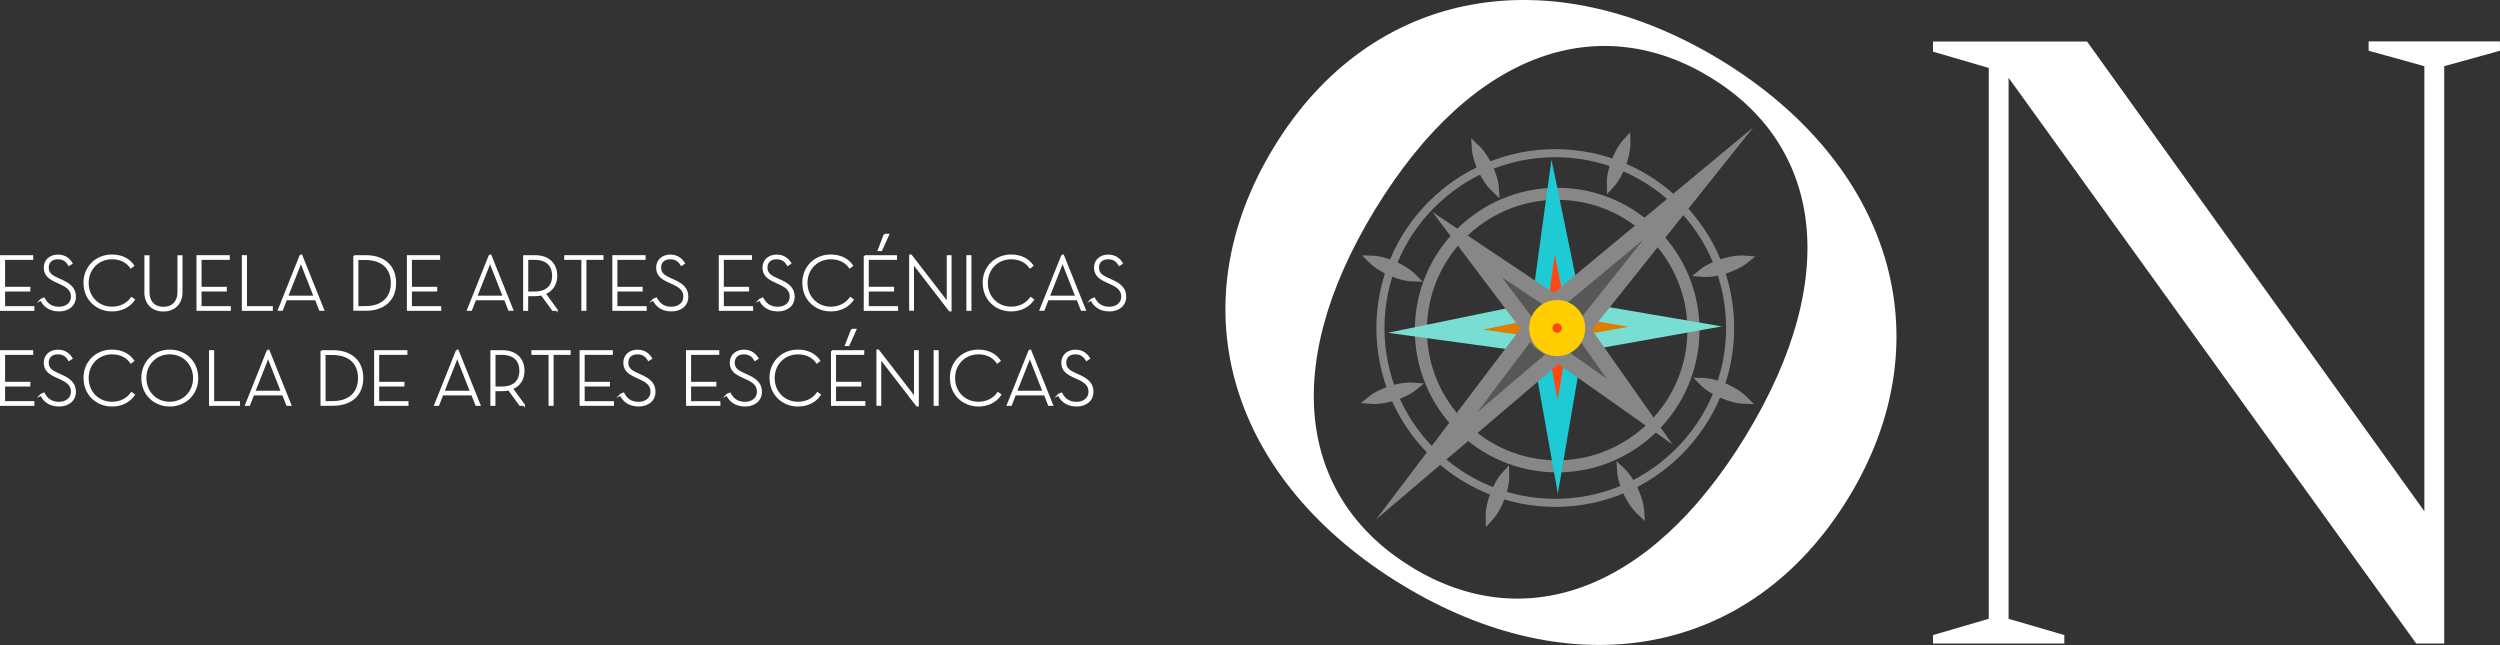 <svg xmlns="http://www.w3.org/2000/svg" id="uuid-e935e919-7421-4e1c-a3e3-f8a446dc1cd8" viewBox="0 0 341.29 88.05"><rect x="0" y="0" width="341.29" height="88.05" fill="#333333" stroke="none"/><defs><style>.uuid-06ec6ab9-74a1-4f6f-be8e-a251949ca77a{fill:#ff4713;}.uuid-7cb4afb2-cc76-404d-96e1-a94f20ee00d2{stroke-width:.25px;}.uuid-7cb4afb2-cc76-404d-96e1-a94f20ee00d2,.uuid-a9a94745-04ea-4e0b-a54f-206ac5a62319,.uuid-a57ff2b7-fabf-48b1-a7e8-8405603df5a7,.uuid-373ed61d-6a90-4d01-8e9f-0c39fc63dd13{stroke-miterlimit:10;}.uuid-7cb4afb2-cc76-404d-96e1-a94f20ee00d2,.uuid-373ed61d-6a90-4d01-8e9f-0c39fc63dd13{fill:#fff;stroke:#fff;}.uuid-a9a94745-04ea-4e0b-a54f-206ac5a62319{stroke:#878787;}.uuid-a9a94745-04ea-4e0b-a54f-206ac5a62319,.uuid-86dd7ff3-bd41-4b95-8b6a-2f82f3512195{fill:#878787;}.uuid-e6d989fb-a01b-4165-8d85-7f1504b7ac2f{fill:#78ded4;}.uuid-be0531f8-2bc2-491d-85f9-09c4454d43f4{fill:#575756;}.uuid-cc5da220-bbb4-46d0-a019-67aa2a7a07ac{fill:#1ecad3;}.uuid-092729ca-0100-49f2-974f-2671ecf34444{fill:#e07c00;}.uuid-a57ff2b7-fabf-48b1-a7e8-8405603df5a7{fill:#ffcd00;stroke:#ffcd00;}</style></defs><g id="uuid-dfceb019-fb6d-4669-bfe3-fb2aec149bcf"><g><path class="uuid-373ed61d-6a90-4d01-8e9f-0c39fc63dd13" d="M234.68,8.65c22.8,13.9,30.46,37.36,17.26,59.01-13.32,21.85-37.55,25.6-60.35,11.71-22.92-13.97-30.58-37.16-17.26-59.01,13.2-21.65,37.44-25.67,60.35-11.71Zm-42.19,69.23c14.97,9.12,32.64,4.23,46.26-18.12,13.68-22.45,9.99-40.49-4.98-49.62-15.08-9.2-32.82-4.2-46.5,18.24-13.62,22.35-9.87,40.3,5.22,49.49Z"></path><path class="uuid-86dd7ff3-bd41-4b95-8b6a-2f82f3512195" d="M212.58,64.49c-10.71,0-19.43-8.71-19.43-19.43s8.71-19.43,19.43-19.43,19.43,8.71,19.43,19.43-8.71,19.43-19.43,19.43Zm0-37.21c-9.81,0-17.78,7.98-17.78,17.78s7.98,17.78,17.78,17.78,17.78-7.98,17.78-17.78-7.98-17.78-17.78-17.78Z"></path><g><g><polygon class="uuid-06ec6ab9-74a1-4f6f-be8e-a251949ca77a" points="212.02 28.28 209.75 44.8 212.65 61.03 215.42 44.8 212.02 28.28"></polygon><path class="uuid-cc5da220-bbb4-46d0-a019-67aa2a7a07ac" d="M212.67,67.39l-4.03-22.57,3.16-23.03,4.73,22.98-3.86,22.61Zm-1.81-22.61l1.77,9.89,1.68-9.85-2.07-10.06-1.38,10.02Z"></path></g><g><polygon class="uuid-092729ca-0100-49f2-974f-2671ecf34444" points="195.95 45.22 212.47 47.49 228.7 44.59 212.47 41.82 195.95 45.22"></polygon><path class="uuid-e6d989fb-a01b-4165-8d85-7f1504b7ac2f" d="M212.49,48.59l-23.03-3.16,22.99-4.73,22.61,3.86-22.57,4.03Zm-10.07-3.59l10.02,1.38,9.89-1.77-9.84-1.68-10.06,2.07Z"></path></g><g><polygon class="uuid-be0531f8-2bc2-491d-85f9-09c4454d43f4" points="194.75 63.61 214.51 46.78 231.86 25.02 210.51 42.76 194.75 63.61"></polygon><path class="uuid-86dd7ff3-bd41-4b95-8b6a-2f82f3512195" d="M187.84,70.93l21.97-29.01,29.56-24.56-24.01,30.11-27.53,23.47Zm23.47-27.41l-9.65,12.77,12.14-10.34,10.58-13.28-13.07,10.86Z"></path></g><g><polygon class="uuid-be0531f8-2bc2-491d-85f9-09c4454d43f4" points="200.29 33.4 210.33 46.72 223.83 56.18 214.35 42.72 200.29 33.4"></polygon><path class="uuid-86dd7ff3-bd41-4b95-8b6a-2f82f3512195" d="M228.34,60.68l-18.88-13.3-13.89-18.42,19.68,13.14,13.09,18.59Zm-17.23-14.76l8.22,5.77-5.75-8.17-8.56-5.68,6.09,8.08Z"></path></g></g><path class="uuid-7cb4afb2-cc76-404d-96e1-a94f20ee00d2" d="M271.62,84.57V9.18l-7.61-2.22v-1.17h20.84l46.24,64.39V8.94l-7.61-2.11v-1.05h17.68v1.05l-7.61,2.11V87.73h-3.63L274.08,10.23V84.57l7.61,2.22v.94h-17.68v-.94l7.61-2.22Z"></path><g><circle class="uuid-06ec6ab9-74a1-4f6f-be8e-a251949ca77a" cx="212.58" cy="44.79" r="2.24"></circle><path class="uuid-a57ff2b7-fabf-48b1-a7e8-8405603df5a7" d="M212.58,48.12c-1.84,0-3.33-1.49-3.33-3.33s1.49-3.33,3.33-3.33,3.33,1.49,3.33,3.33-1.49,3.33-3.33,3.33Zm0-4.47c-.63,0-1.14,.51-1.14,1.14s.51,1.14,1.14,1.14,1.14-.51,1.14-1.14-.51-1.14-1.14-1.14Z"></path></g><path class="uuid-86dd7ff3-bd41-4b95-8b6a-2f82f3512195" d="M212.32,69.2c-13.46,0-24.42-10.95-24.42-24.42s10.95-24.42,24.42-24.42,24.42,10.95,24.42,24.42-10.95,24.42-24.42,24.42Zm0-47.74c-12.86,0-23.32,10.46-23.32,23.32s10.46,23.32,23.32,23.32,23.32-10.46,23.32-23.32-10.46-23.32-23.32-23.32Z"></path><path class="uuid-a9a94745-04ea-4e0b-a54f-206ac5a62319" d="M187.17,35.39c1.14,.03,2.16,.37,3.14,.77,.97,.44,1.9,.96,2.7,1.77-1.14-.03-2.16-.36-3.14-.77-.96-.44-1.9-.96-2.7-1.77Z"></path><path class="uuid-a9a94745-04ea-4e0b-a54f-206ac5a62319" d="M187.05,54.63c.89-.72,1.87-1.13,2.88-1.47,1.02-.3,2.06-.52,3.2-.42-.89,.73-1.87,1.13-2.88,1.47-1.02,.29-2.06,.52-3.2,.42Z"></path><path class="uuid-a9a94745-04ea-4e0b-a54f-206ac5a62319" d="M201.41,20.1c.84,.78,1.38,1.69,1.86,2.64,.44,.97,.8,1.97,.87,3.11-.84-.78-1.38-1.69-1.86-2.64-.43-.97-.8-1.97-.87-3.11Z"></path><path class="uuid-a9a94745-04ea-4e0b-a54f-206ac5a62319" d="M222.08,19.3c.03,1.14-.25,2.17-.6,3.17-.39,.99-.86,1.95-1.63,2.79-.03-1.14,.25-2.17,.6-3.17,.39-.99,.86-1.95,1.63-2.79Z"></path><g><path class="uuid-7cb4afb2-cc76-404d-96e1-a94f20ee00d2" d="M.12,34.96H4.41v.39H.57v3.93h3.45v.39H.57v2.25h4v.39H.12v-7.35Z"></path><path class="uuid-7cb4afb2-cc76-404d-96e1-a94f20ee00d2" d="M5.61,40.92l.38-.18c.35,.65,.9,1.26,2.07,1.26,.96,0,1.75-.56,1.75-1.49,0-.85-.48-1.32-1.5-1.79l-.68-.31c-1.03-.48-1.53-.96-1.53-1.89,0-1.02,.81-1.64,1.8-1.64s1.53,.51,1.88,1.06l-.35,.23c-.3-.49-.72-.9-1.53-.9-.86,0-1.37,.5-1.37,1.24s.37,1.09,1.27,1.51l.68,.31c1.19,.54,1.76,1.17,1.76,2.18,0,1.15-.91,1.88-2.17,1.88-1.39,0-2.11-.73-2.46-1.47Z"></path><path class="uuid-7cb4afb2-cc76-404d-96e1-a94f20ee00d2" d="M11.52,38.63c0-2.24,1.68-3.76,3.76-3.76,1.29,0,2.3,.5,2.92,1.39l-.33,.25c-.54-.77-1.42-1.24-2.58-1.24-1.89,0-3.31,1.44-3.31,3.36s1.42,3.36,3.31,3.36c1.13,0,2.08-.48,2.67-1.31l.33,.24c-.65,.94-1.73,1.47-3,1.47-2.07,0-3.76-1.52-3.76-3.76Z"></path><path class="uuid-7cb4afb2-cc76-404d-96e1-a94f20ee00d2" d="M19.84,39.87v-4.9h.44v4.87c0,1.42,.82,2.17,2.03,2.17s2.04-.76,2.04-2.17v-4.87h.44v4.9c0,1.65-1.08,2.53-2.49,2.53s-2.47-.88-2.47-2.53Z"></path><path class="uuid-7cb4afb2-cc76-404d-96e1-a94f20ee00d2" d="M26.95,34.96h4.29v.39h-3.85v3.93h3.45v.39h-3.45v2.25h4v.39h-4.44v-7.35Z"></path><path class="uuid-7cb4afb2-cc76-404d-96e1-a94f20ee00d2" d="M33.15,34.96h.44v6.96h3.53v.39h-3.98v-7.35Z"></path><path class="uuid-7cb4afb2-cc76-404d-96e1-a94f20ee00d2" d="M41.02,34.87h.13l2.98,7.43h-.45l-.56-1.43h-4.06l-.56,1.43h-.44l2.97-7.43Zm1.93,5.62l-1.65-4.19c-.11-.26-.22-.67-.22-.67,0,0-.11,.41-.22,.67l-1.66,4.19h3.75Z"></path><path class="uuid-7cb4afb2-cc76-404d-96e1-a94f20ee00d2" d="M48.36,34.96h1.57c2.54,0,4.02,1.42,4.02,3.67s-1.47,3.67-4.02,3.67h-1.57v-7.35Zm1.51,6.95c2.43,0,3.61-1.35,3.61-3.27s-1.18-3.27-3.61-3.27h-1.07v6.55h1.07Z"></path><path class="uuid-7cb4afb2-cc76-404d-96e1-a94f20ee00d2" d="M55.67,34.96h4.29v.39h-3.85v3.93h3.45v.39h-3.45v2.25h4v.39h-4.44v-7.35Z"></path><path class="uuid-7cb4afb2-cc76-404d-96e1-a94f20ee00d2" d="M66.84,34.87h.13l2.98,7.43h-.45l-.56-1.43h-4.06l-.56,1.43h-.44l2.97-7.43Zm1.93,5.62l-1.65-4.19c-.11-.26-.22-.67-.22-.67,0,0-.11,.41-.22,.67l-1.66,4.19h3.75Z"></path><path class="uuid-7cb4afb2-cc76-404d-96e1-a94f20ee00d2" d="M76,42.31h-.53l-1.53-2.1c-.27,.06-.58,.1-.92,.1h-1.04v2h-.44v-7.35h1.48c1.99,0,2.93,1.19,2.93,2.68,0,1.08-.51,2.01-1.58,2.43l1.63,2.24Zm-3.02-2.39c1.86,0,2.52-1.07,2.52-2.28s-.66-2.29-2.52-2.29h-.99v4.57h.99Z"></path><path class="uuid-7cb4afb2-cc76-404d-96e1-a94f20ee00d2" d="M79.48,35.35h-2.33v-.39h5.11v.39h-2.33v6.96h-.44v-6.96Z"></path><path class="uuid-7cb4afb2-cc76-404d-96e1-a94f20ee00d2" d="M83.72,34.96h4.29v.39h-3.85v3.93h3.45v.39h-3.45v2.25h4v.39h-4.44v-7.35Z"></path><path class="uuid-7cb4afb2-cc76-404d-96e1-a94f20ee00d2" d="M89.21,40.92l.38-.18c.35,.65,.9,1.26,2.07,1.26,.96,0,1.75-.56,1.75-1.49,0-.85-.48-1.32-1.5-1.79l-.68-.31c-1.03-.48-1.53-.96-1.53-1.89,0-1.02,.81-1.64,1.8-1.64s1.53,.51,1.88,1.06l-.35,.23c-.3-.49-.72-.9-1.53-.9-.86,0-1.37,.5-1.37,1.24s.37,1.09,1.27,1.51l.68,.31c1.19,.54,1.76,1.17,1.76,2.18,0,1.15-.91,1.88-2.17,1.88-1.39,0-2.11-.73-2.46-1.47Z"></path><path class="uuid-7cb4afb2-cc76-404d-96e1-a94f20ee00d2" d="M98.25,34.96h4.29v.39h-3.85v3.93h3.45v.39h-3.45v2.25h4v.39h-4.44v-7.35Z"></path><path class="uuid-7cb4afb2-cc76-404d-96e1-a94f20ee00d2" d="M103.73,40.92l.38-.18c.35,.65,.9,1.26,2.07,1.26,.96,0,1.75-.56,1.75-1.49,0-.85-.48-1.32-1.5-1.79l-.68-.31c-1.03-.48-1.53-.96-1.53-1.89,0-1.02,.81-1.64,1.8-1.64s1.53,.51,1.88,1.06l-.35,.23c-.3-.49-.72-.9-1.53-.9-.86,0-1.37,.5-1.37,1.24s.37,1.09,1.27,1.51l.68,.31c1.19,.54,1.76,1.17,1.76,2.18,0,1.15-.91,1.88-2.17,1.88-1.39,0-2.11-.73-2.46-1.47Z"></path><path class="uuid-7cb4afb2-cc76-404d-96e1-a94f20ee00d2" d="M109.65,38.63c0-2.24,1.68-3.76,3.76-3.76,1.29,0,2.3,.5,2.92,1.39l-.33,.25c-.54-.77-1.42-1.24-2.58-1.24-1.89,0-3.31,1.44-3.31,3.36s1.42,3.36,3.31,3.36c1.13,0,2.08-.48,2.67-1.31l.33,.24c-.65,.94-1.73,1.47-3,1.47-2.07,0-3.76-1.52-3.76-3.76Z"></path><path class="uuid-7cb4afb2-cc76-404d-96e1-a94f20ee00d2" d="M118.04,34.96h4.29v.39h-3.85v3.93h3.45v.39h-3.45v2.25h4v.39h-4.44v-7.35Zm2.72-2.92h.5l-.95,2.11h-.36l.81-2.11Z"></path><path class="uuid-7cb4afb2-cc76-404d-96e1-a94f20ee00d2" d="M124.95,36.3c-.14-.18-.33-.49-.33-.49,0,0,.03,.33,.03,.55v5.94h-.41v-7.43h.13l4.7,6.09c.14,.18,.33,.49,.33,.49,0,0-.03-.33-.03-.55v-5.94h.41v7.43h-.13l-4.7-6.09Z"></path><path class="uuid-7cb4afb2-cc76-404d-96e1-a94f20ee00d2" d="M132.05,34.96h.44v7.35h-.44v-7.35Z"></path><path class="uuid-7cb4afb2-cc76-404d-96e1-a94f20ee00d2" d="M134.27,38.63c0-2.24,1.68-3.76,3.76-3.76,1.29,0,2.3,.5,2.92,1.39l-.33,.25c-.54-.77-1.42-1.24-2.58-1.24-1.89,0-3.31,1.44-3.31,3.36s1.42,3.36,3.31,3.36c1.13,0,2.08-.48,2.67-1.31l.33,.24c-.65,.94-1.73,1.47-3,1.47-2.07,0-3.76-1.52-3.76-3.76Z"></path><path class="uuid-7cb4afb2-cc76-404d-96e1-a94f20ee00d2" d="M145,34.87h.13l2.98,7.43h-.45l-.56-1.43h-4.06l-.56,1.43h-.44l2.97-7.43Zm1.93,5.62l-1.65-4.19c-.11-.26-.22-.67-.22-.67,0,0-.11,.41-.22,.67l-1.66,4.19h3.75Z"></path><path class="uuid-7cb4afb2-cc76-404d-96e1-a94f20ee00d2" d="M148.99,40.92l.38-.18c.35,.65,.9,1.26,2.07,1.26,.96,0,1.75-.56,1.75-1.49,0-.85-.48-1.32-1.5-1.79l-.68-.31c-1.03-.48-1.53-.96-1.53-1.89,0-1.02,.81-1.64,1.8-1.64s1.53,.51,1.88,1.06l-.35,.23c-.3-.49-.72-.9-1.53-.9-.86,0-1.37,.5-1.37,1.24s.37,1.09,1.27,1.51l.68,.31c1.19,.54,1.76,1.17,1.76,2.18,0,1.15-.91,1.88-2.17,1.88-1.39,0-2.11-.73-2.46-1.47Z"></path><path class="uuid-7cb4afb2-cc76-404d-96e1-a94f20ee00d2" d="M.12,47.93H4.41v.39H.57v3.93h3.45v.39H.57v2.25h4v.39H.12v-7.35Z"></path><path class="uuid-7cb4afb2-cc76-404d-96e1-a94f20ee00d2" d="M5.61,53.9l.38-.18c.35,.65,.9,1.26,2.07,1.26,.96,0,1.75-.56,1.75-1.49,0-.85-.48-1.32-1.5-1.79l-.68-.31c-1.03-.48-1.53-.96-1.53-1.89,0-1.02,.81-1.64,1.8-1.64s1.53,.51,1.88,1.06l-.35,.23c-.3-.49-.72-.9-1.53-.9-.86,0-1.37,.5-1.37,1.24s.37,1.09,1.27,1.51l.68,.31c1.19,.54,1.76,1.17,1.76,2.18,0,1.15-.91,1.88-2.17,1.88-1.39,0-2.11-.73-2.46-1.47Z"></path><path class="uuid-7cb4afb2-cc76-404d-96e1-a94f20ee00d2" d="M11.52,51.61c0-2.24,1.68-3.76,3.76-3.76,1.29,0,2.3,.5,2.92,1.39l-.33,.25c-.54-.77-1.42-1.24-2.58-1.24-1.89,0-3.31,1.44-3.31,3.36s1.42,3.36,3.31,3.36c1.13,0,2.08-.48,2.67-1.31l.33,.24c-.65,.94-1.73,1.47-3,1.47-2.07,0-3.76-1.52-3.76-3.76Z"></path><path class="uuid-7cb4afb2-cc76-404d-96e1-a94f20ee00d2" d="M19.42,51.61c0-2.24,1.68-3.76,3.76-3.76s3.76,1.52,3.76,3.76-1.69,3.76-3.76,3.76-3.76-1.52-3.76-3.76Zm7.06,0c0-1.92-1.42-3.36-3.31-3.36s-3.31,1.44-3.31,3.36,1.42,3.36,3.31,3.36,3.31-1.44,3.31-3.36Z"></path><path class="uuid-7cb4afb2-cc76-404d-96e1-a94f20ee00d2" d="M28.67,47.93h.44v6.96h3.53v.39h-3.98v-7.35Z"></path><path class="uuid-7cb4afb2-cc76-404d-96e1-a94f20ee00d2" d="M36.54,47.85h.13l2.98,7.43h-.45l-.56-1.43h-4.06l-.56,1.43h-.44l2.97-7.43Zm1.93,5.62l-1.65-4.19c-.11-.26-.22-.67-.22-.67,0,0-.11,.41-.22,.67l-1.66,4.19h3.75Z"></path><path class="uuid-7cb4afb2-cc76-404d-96e1-a94f20ee00d2" d="M43.88,47.93h1.57c2.54,0,4.02,1.42,4.02,3.67s-1.47,3.67-4.02,3.67h-1.57v-7.35Zm1.51,6.95c2.43,0,3.61-1.35,3.61-3.27s-1.18-3.27-3.61-3.27h-1.07v6.55h1.07Z"></path><path class="uuid-7cb4afb2-cc76-404d-96e1-a94f20ee00d2" d="M51.2,47.93h4.29v.39h-3.85v3.93h3.45v.39h-3.45v2.25h4v.39h-4.44v-7.35Z"></path><path class="uuid-7cb4afb2-cc76-404d-96e1-a94f20ee00d2" d="M62.36,47.85h.13l2.98,7.43h-.45l-.56-1.43h-4.06l-.56,1.43h-.44l2.97-7.43Zm1.93,5.62l-1.65-4.19c-.11-.26-.22-.67-.22-.67,0,0-.11,.41-.22,.67l-1.66,4.19h3.75Z"></path><path class="uuid-7cb4afb2-cc76-404d-96e1-a94f20ee00d2" d="M71.53,55.28h-.53l-1.53-2.1c-.27,.06-.58,.1-.92,.1h-1.04v2h-.44v-7.35h1.48c1.99,0,2.93,1.19,2.93,2.68,0,1.08-.51,2.01-1.58,2.43l1.63,2.24Zm-3.02-2.39c1.86,0,2.52-1.07,2.52-2.28s-.66-2.29-2.52-2.29h-.99v4.57h.99Z"></path><path class="uuid-7cb4afb2-cc76-404d-96e1-a94f20ee00d2" d="M75,48.32h-2.33v-.39h5.11v.39h-2.33v6.96h-.44v-6.96Z"></path><path class="uuid-7cb4afb2-cc76-404d-96e1-a94f20ee00d2" d="M79.25,47.93h4.29v.39h-3.85v3.93h3.45v.39h-3.45v2.25h4v.39h-4.44v-7.35Z"></path><path class="uuid-7cb4afb2-cc76-404d-96e1-a94f20ee00d2" d="M84.73,53.9l.38-.18c.35,.65,.9,1.26,2.07,1.26,.96,0,1.75-.56,1.75-1.49,0-.85-.48-1.32-1.5-1.79l-.68-.31c-1.03-.48-1.53-.96-1.53-1.89,0-1.02,.81-1.64,1.8-1.64s1.53,.51,1.88,1.06l-.35,.23c-.3-.49-.72-.9-1.53-.9-.86,0-1.37,.5-1.37,1.24s.37,1.09,1.27,1.51l.68,.31c1.19,.54,1.76,1.17,1.76,2.18,0,1.15-.91,1.88-2.17,1.88-1.39,0-2.11-.73-2.46-1.47Z"></path><path class="uuid-7cb4afb2-cc76-404d-96e1-a94f20ee00d2" d="M93.78,47.93h4.29v.39h-3.85v3.93h3.45v.39h-3.45v2.25h4v.39h-4.44v-7.35Z"></path><path class="uuid-7cb4afb2-cc76-404d-96e1-a94f20ee00d2" d="M99.26,53.9l.38-.18c.35,.65,.9,1.26,2.07,1.26,.96,0,1.75-.56,1.75-1.49,0-.85-.48-1.32-1.5-1.79l-.68-.31c-1.03-.48-1.53-.96-1.53-1.89,0-1.02,.81-1.64,1.8-1.64s1.53,.51,1.88,1.06l-.35,.23c-.3-.49-.72-.9-1.53-.9-.86,0-1.37,.5-1.37,1.24s.37,1.09,1.27,1.51l.68,.31c1.19,.54,1.76,1.17,1.76,2.18,0,1.15-.91,1.88-2.17,1.88-1.39,0-2.11-.73-2.46-1.47Z"></path><path class="uuid-7cb4afb2-cc76-404d-96e1-a94f20ee00d2" d="M105.17,51.61c0-2.24,1.68-3.76,3.76-3.76,1.29,0,2.3,.5,2.92,1.39l-.33,.25c-.54-.77-1.42-1.24-2.58-1.24-1.89,0-3.31,1.44-3.31,3.36s1.42,3.36,3.31,3.36c1.13,0,2.08-.48,2.67-1.31l.33,.24c-.65,.94-1.73,1.47-3,1.47-2.07,0-3.76-1.52-3.76-3.76Z"></path><path class="uuid-7cb4afb2-cc76-404d-96e1-a94f20ee00d2" d="M113.57,47.93h4.29v.39h-3.85v3.93h3.45v.39h-3.45v2.25h4v.39h-4.44v-7.35Zm2.72-2.92h.5l-.95,2.11h-.36l.81-2.11Z"></path><path class="uuid-7cb4afb2-cc76-404d-96e1-a94f20ee00d2" d="M120.48,49.27c-.14-.18-.33-.49-.33-.49,0,0,.03,.33,.03,.55v5.94h-.41v-7.43h.13l4.7,6.09c.14,.18,.33,.49,.33,.49,0,0-.03-.33-.03-.55v-5.94h.41v7.43h-.13l-4.7-6.09Z"></path><path class="uuid-7cb4afb2-cc76-404d-96e1-a94f20ee00d2" d="M127.58,47.93h.44v7.35h-.44v-7.35Z"></path><path class="uuid-7cb4afb2-cc76-404d-96e1-a94f20ee00d2" d="M129.8,51.61c0-2.24,1.68-3.76,3.76-3.76,1.29,0,2.3,.5,2.92,1.39l-.33,.25c-.54-.77-1.42-1.24-2.58-1.24-1.89,0-3.31,1.44-3.31,3.36s1.42,3.36,3.31,3.36c1.13,0,2.08-.48,2.67-1.31l.33,.24c-.65,.94-1.73,1.47-3,1.47-2.07,0-3.76-1.52-3.76-3.76Z"></path><path class="uuid-7cb4afb2-cc76-404d-96e1-a94f20ee00d2" d="M140.53,47.85h.13l2.98,7.43h-.45l-.56-1.43h-4.06l-.56,1.43h-.44l2.97-7.43Zm1.93,5.62l-1.65-4.19c-.11-.26-.22-.67-.22-.67,0,0-.11,.41-.22,.67l-1.66,4.19h3.75Z"></path><path class="uuid-7cb4afb2-cc76-404d-96e1-a94f20ee00d2" d="M144.52,53.9l.38-.18c.35,.65,.9,1.26,2.07,1.26,.96,0,1.75-.56,1.75-1.49,0-.85-.48-1.32-1.5-1.79l-.68-.31c-1.03-.48-1.53-.96-1.53-1.89,0-1.02,.81-1.64,1.8-1.64s1.53,.51,1.88,1.06l-.35,.23c-.3-.49-.72-.9-1.53-.9-.86,0-1.37,.5-1.37,1.24s.37,1.09,1.27,1.51l.68,.31c1.19,.54,1.76,1.17,1.76,2.18,0,1.15-.91,1.88-2.17,1.88-1.39,0-2.11-.73-2.46-1.47Z"></path></g><g><path class="uuid-a9a94745-04ea-4e0b-a54f-206ac5a62319" d="M238.22,54.63c-1.14-.03-2.16-.37-3.14-.77-.97-.44-1.9-.96-2.7-1.77,1.14,.03,2.16,.36,3.14,.77,.96,.44,1.9,.96,2.7,1.77Z"></path><path class="uuid-a9a94745-04ea-4e0b-a54f-206ac5a62319" d="M238.35,35.4c-.89,.72-1.87,1.13-2.88,1.47-1.02,.3-2.06,.52-3.2,.42,.89-.73,1.87-1.13,2.88-1.47,1.02-.29,2.06-.52,3.2-.42Z"></path><path class="uuid-a9a94745-04ea-4e0b-a54f-206ac5a62319" d="M223.98,69.92c-.84-.78-1.38-1.69-1.86-2.64-.44-.97-.8-1.97-.87-3.11,.84,.78,1.38,1.69,1.86,2.64,.43,.97,.8,1.97,.87,3.11Z"></path><path class="uuid-a9a94745-04ea-4e0b-a54f-206ac5a62319" d="M203.31,70.72c-.03-1.14,.25-2.17,.6-3.17,.39-.99,.86-1.95,1.63-2.79,.03,1.14-.25,2.17-.6,3.17-.39,.99-.86,1.95-1.63,2.79Z"></path></g></g></g></svg>